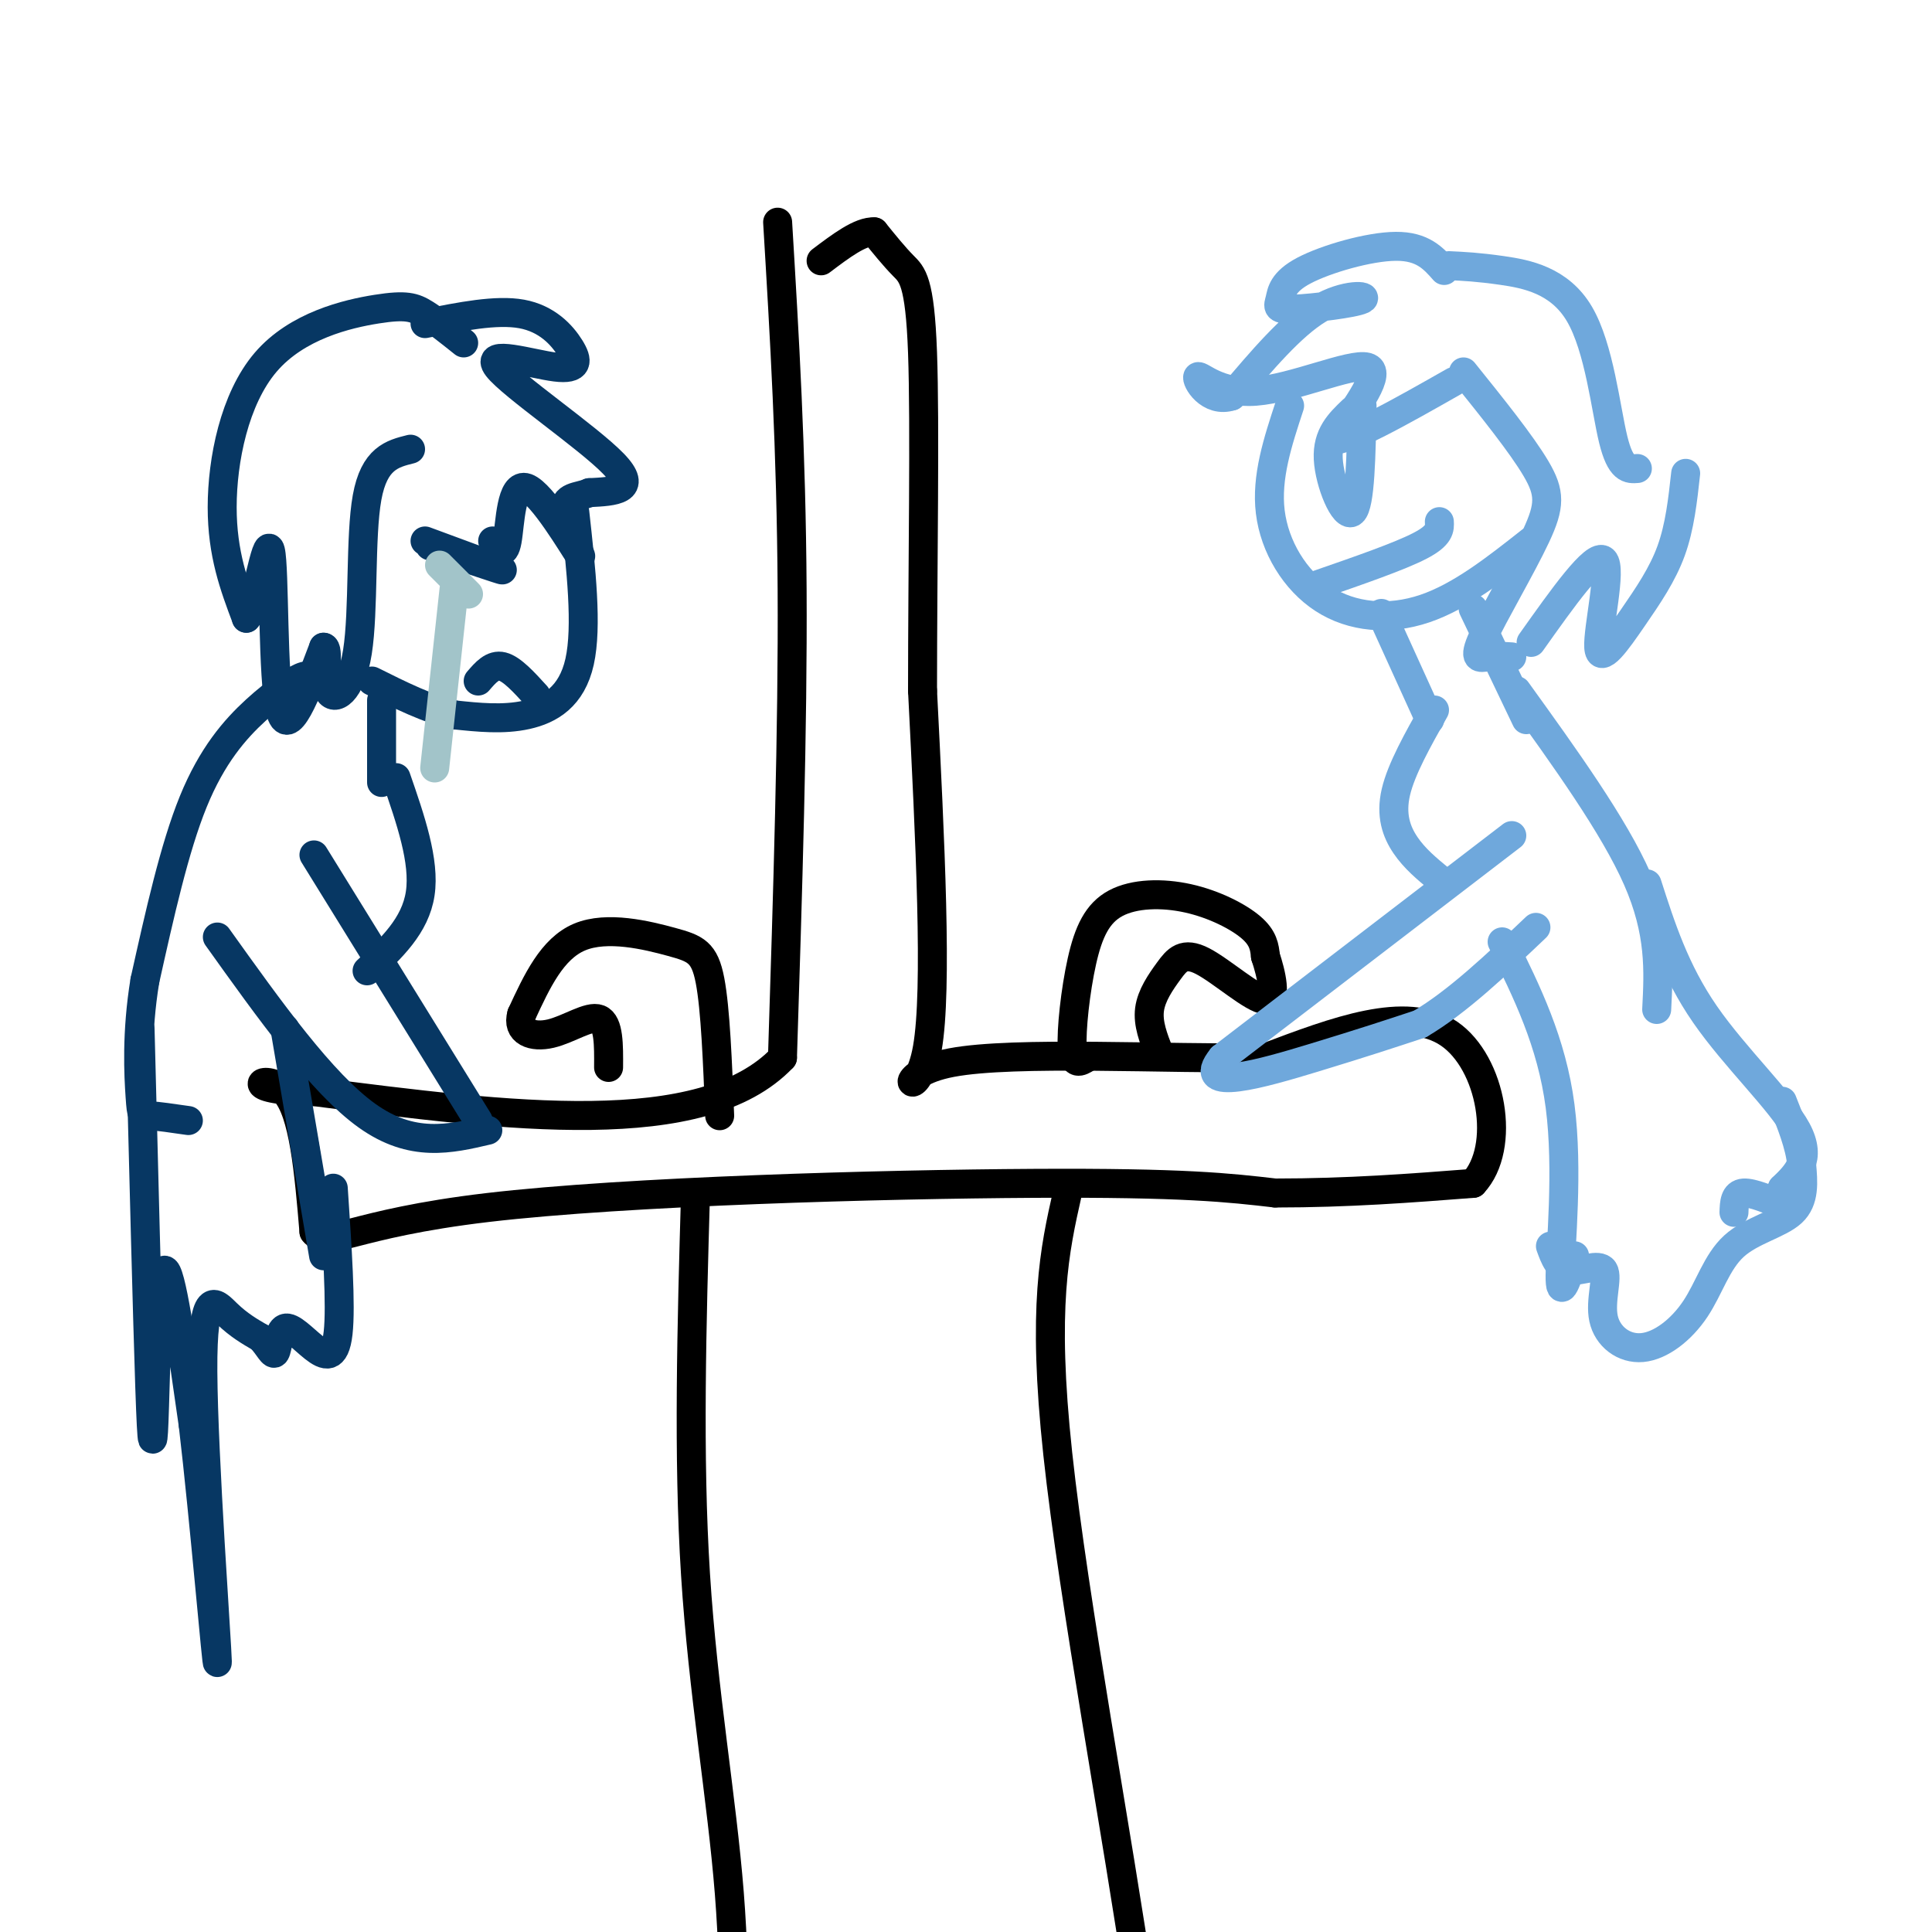 <svg viewBox='0 0 400 400' version='1.1' xmlns='http://www.w3.org/2000/svg' xmlns:xlink='http://www.w3.org/1999/xlink'><g fill='none' stroke='rgb(0,0,0)' stroke-width='6' stroke-linecap='round' stroke-linejoin='round'><path d='M161,46c1.417,23.583 2.833,47.167 3,76c0.167,28.833 -0.917,62.917 -2,97'/><path d='M162,219c-16.500,17.333 -56.750,12.167 -97,7'/><path d='M65,226c-16.689,-0.200 -9.911,-4.200 -6,0c3.911,4.200 4.956,16.600 6,29'/><path d='M65,255c2.940,3.679 7.292,-1.625 36,-5c28.708,-3.375 81.774,-4.821 113,-5c31.226,-0.179 40.613,0.911 50,2'/><path d='M264,247c15.167,0.000 28.083,-1.000 41,-2'/><path d='M305,245c6.956,-7.422 3.844,-24.978 -5,-31c-8.844,-6.022 -23.422,-0.511 -38,5'/><path d='M262,219c-20.298,0.298 -52.042,-1.458 -65,1c-12.958,2.458 -7.131,9.131 -5,-3c2.131,-12.131 0.565,-43.065 -1,-74'/><path d='M191,143c0.012,-26.298 0.542,-55.042 0,-70c-0.542,-14.958 -2.155,-16.131 -4,-18c-1.845,-1.869 -3.923,-4.435 -6,-7'/><path d='M181,48c-2.833,-0.167 -6.917,2.917 -11,6'/><path d='M225,219c-1.377,0.847 -2.755,1.695 -3,-2c-0.245,-3.695 0.641,-11.932 2,-18c1.359,-6.068 3.189,-9.967 7,-12c3.811,-2.033 9.603,-2.201 15,-1c5.397,1.201 10.399,3.772 13,6c2.601,2.228 2.800,4.114 3,6'/><path d='M262,198c1.158,3.458 2.553,9.103 0,9c-2.553,-0.103 -9.056,-5.956 -13,-8c-3.944,-2.044 -5.331,-0.281 -7,2c-1.669,2.281 -3.620,5.080 -4,8c-0.380,2.920 0.810,5.960 2,9'/><path d='M149,231c-0.435,-11.054 -0.869,-22.107 -2,-28c-1.131,-5.893 -2.958,-6.625 -8,-8c-5.042,-1.375 -13.298,-3.393 -19,-1c-5.702,2.393 -8.851,9.196 -12,16'/><path d='M108,210c-1.071,3.679 2.250,4.875 6,4c3.750,-0.875 7.929,-3.821 10,-3c2.071,0.821 2.036,5.411 2,10'/><path d='M144,247c-0.778,27.244 -1.556,54.489 0,79c1.556,24.511 5.444,46.289 7,66c1.556,19.711 0.778,37.356 0,55'/><path d='M221,247c-2.644,11.733 -5.289,23.467 -2,54c3.289,30.533 12.511,79.867 17,111c4.489,31.133 4.244,44.067 4,57'/></g>
<g fill='none' stroke='rgb(111,168,220)' stroke-width='6' stroke-linecap='round' stroke-linejoin='round'><path d='M299,56c-2.217,-2.517 -4.435,-5.034 -10,-5c-5.565,0.034 -14.479,2.620 -19,5c-4.521,2.380 -4.651,4.555 -5,6c-0.349,1.445 -0.918,2.161 3,2c3.918,-0.161 12.324,-1.197 14,-2c1.676,-0.803 -3.378,-1.372 -9,2c-5.622,3.372 -11.811,10.686 -18,18'/><path d='M255,82c-4.708,1.569 -7.478,-3.507 -7,-4c0.478,-0.493 4.206,3.598 12,3c7.794,-0.598 19.656,-5.885 23,-5c3.344,0.885 -1.828,7.943 -7,15'/><path d='M276,91c3.000,0.500 14.000,-5.750 25,-12'/><path d='M267,84c-2.440,7.405 -4.881,14.810 -4,22c0.881,7.190 5.083,14.167 11,18c5.917,3.833 13.548,4.524 21,2c7.452,-2.524 14.726,-8.262 22,-14'/><path d='M300,55c3.018,0.143 6.036,0.286 11,1c4.964,0.714 11.875,2.000 16,9c4.125,7.000 5.464,19.714 7,26c1.536,6.286 3.268,6.143 5,6'/><path d='M303,77c6.006,7.472 12.013,14.944 15,20c2.987,5.056 2.955,7.695 0,14c-2.955,6.305 -8.834,16.274 -11,21c-2.166,4.726 -0.619,4.207 1,4c1.619,-0.207 3.309,-0.104 5,0'/><path d='M317,133c6.606,-9.319 13.212,-18.638 15,-17c1.788,1.638 -1.242,14.233 -1,18c0.242,3.767 3.758,-1.293 7,-6c3.242,-4.707 6.212,-9.059 8,-14c1.788,-4.941 2.394,-10.470 3,-16'/><path d='M280,85c-2.622,2.511 -5.244,5.022 -5,10c0.244,4.978 3.356,12.422 5,11c1.644,-1.422 1.822,-11.711 2,-22'/><path d='M273,121c8.417,-2.917 16.833,-5.833 21,-8c4.167,-2.167 4.083,-3.583 4,-5'/><path d='M286,127c0.000,0.000 10.000,22.000 10,22'/><path d='M305,126c0.000,0.000 11.000,23.000 11,23'/><path d='M297,147c-3.444,6.111 -6.889,12.222 -8,17c-1.111,4.778 0.111,8.222 2,11c1.889,2.778 4.444,4.889 7,7'/><path d='M313,173c0.000,0.000 -60.000,46.000 -60,46'/><path d='M253,219c-6.089,7.467 8.689,3.133 19,0c10.311,-3.133 16.156,-5.067 22,-7'/><path d='M294,212c7.667,-4.500 15.833,-12.250 24,-20'/><path d='M314,143c10.083,14.000 20.167,28.000 25,39c4.833,11.000 4.417,19.000 4,27'/><path d='M311,195c5.133,10.378 10.267,20.756 12,34c1.733,13.244 0.067,29.356 0,35c-0.067,5.644 1.467,0.822 3,-4'/><path d='M341,183c2.889,9.000 5.778,18.000 12,27c6.222,9.000 15.778,18.000 19,24c3.222,6.000 0.111,9.000 -3,12'/><path d='M369,246c-0.298,2.702 0.458,3.458 -1,3c-1.458,-0.458 -5.131,-2.131 -7,-2c-1.869,0.131 -1.935,2.065 -2,4'/><path d='M321,258c0.854,2.357 1.708,4.715 4,5c2.292,0.285 6.023,-1.501 7,0c0.977,1.501 -0.799,6.290 0,10c0.799,3.710 4.173,6.342 8,6c3.827,-0.342 8.108,-3.659 11,-8c2.892,-4.341 4.394,-9.707 8,-13c3.606,-3.293 9.316,-4.512 12,-7c2.684,-2.488 2.342,-6.244 2,-10'/><path d='M373,241c-0.333,-3.833 -2.167,-8.417 -4,-13'/></g>
<g fill='none' stroke='rgb(7,55,99)' stroke-width='6' stroke-linecap='round' stroke-linejoin='round'><path d='M88,67c7.380,-1.476 14.761,-2.953 20,-2c5.239,0.953 8.338,4.335 10,7c1.662,2.665 1.889,4.611 -3,4c-4.889,-0.611 -14.893,-3.780 -12,0c2.893,3.780 18.684,14.509 24,20c5.316,5.491 0.158,5.746 -5,6'/><path d='M122,102c-2.252,1.014 -5.382,0.548 -5,4c0.382,3.452 4.278,10.822 3,9c-1.278,-1.822 -7.729,-12.837 -11,-14c-3.271,-1.163 -3.363,7.525 -4,11c-0.637,3.475 -1.818,1.738 -3,0'/><path d='M96,71c-2.866,-2.292 -5.732,-4.584 -8,-6c-2.268,-1.416 -3.938,-1.957 -10,-1c-6.062,0.957 -16.517,3.411 -23,11c-6.483,7.589 -8.995,20.311 -9,30c-0.005,9.689 2.498,16.344 5,23'/><path d='M51,128c1.893,-1.726 4.125,-17.542 5,-14c0.875,3.542 0.393,26.440 2,33c1.607,6.560 5.304,-3.220 9,-13'/><path d='M67,134c1.258,0.033 -0.096,6.617 1,9c1.096,2.383 4.641,0.565 6,-8c1.359,-8.565 0.531,-23.876 2,-32c1.469,-8.124 5.234,-9.062 9,-10'/><path d='M119,106c1.311,11.867 2.622,23.733 1,31c-1.622,7.267 -6.178,9.933 -11,11c-4.822,1.067 -9.911,0.533 -15,0'/><path d='M94,148c-5.333,-1.167 -11.167,-4.083 -17,-7'/><path d='M88,112c7.917,2.917 15.833,5.833 16,6c0.167,0.167 -7.417,-2.417 -15,-5'/><path d='M99,141c1.500,-1.750 3.000,-3.500 5,-3c2.000,0.500 4.500,3.250 7,6'/><path d='M79,145c0.000,0.000 0.000,17.000 0,17'/><path d='M82,161c3.000,8.667 6.000,17.333 5,24c-1.000,6.667 -6.000,11.333 -11,16'/><path d='M65,177c0.000,0.000 34.000,55.000 34,55'/><path d='M101,234c-7.833,1.833 -15.667,3.667 -25,-3c-9.333,-6.667 -20.167,-21.833 -31,-37'/><path d='M63,143c0.804,-1.714 1.607,-3.429 0,-3c-1.607,0.429 -5.625,3.000 -10,7c-4.375,4.000 -9.107,9.429 -13,19c-3.893,9.571 -6.946,23.286 -10,37'/><path d='M30,203c-1.798,10.929 -1.292,19.750 -1,24c0.292,4.250 0.369,3.929 2,4c1.631,0.071 4.815,0.536 8,1'/><path d='M59,213c0.000,0.000 8.000,47.000 8,47'/><path d='M29,213c0.756,29.798 1.512,59.595 2,74c0.488,14.405 0.708,13.417 1,4c0.292,-9.417 0.655,-27.262 2,-28c1.345,-0.738 3.673,15.631 6,32'/><path d='M40,295c2.300,19.477 5.049,52.169 5,49c-0.049,-3.169 -2.898,-42.199 -3,-60c-0.102,-17.801 2.542,-14.372 5,-12c2.458,2.372 4.729,3.686 7,5'/><path d='M54,277c1.716,1.809 2.507,3.830 3,3c0.493,-0.830 0.689,-4.511 2,-5c1.311,-0.489 3.738,2.215 6,4c2.262,1.785 4.361,2.653 5,-3c0.639,-5.653 -0.180,-17.826 -1,-30'/></g>
<g fill='none' stroke='rgb(162,196,201)' stroke-width='6' stroke-linecap='round' stroke-linejoin='round'><path d='M91,117c0.000,0.000 6.000,6.000 6,6'/><path d='M94,122c0.000,0.000 -4.000,37.000 -4,37'/></g>
</svg>